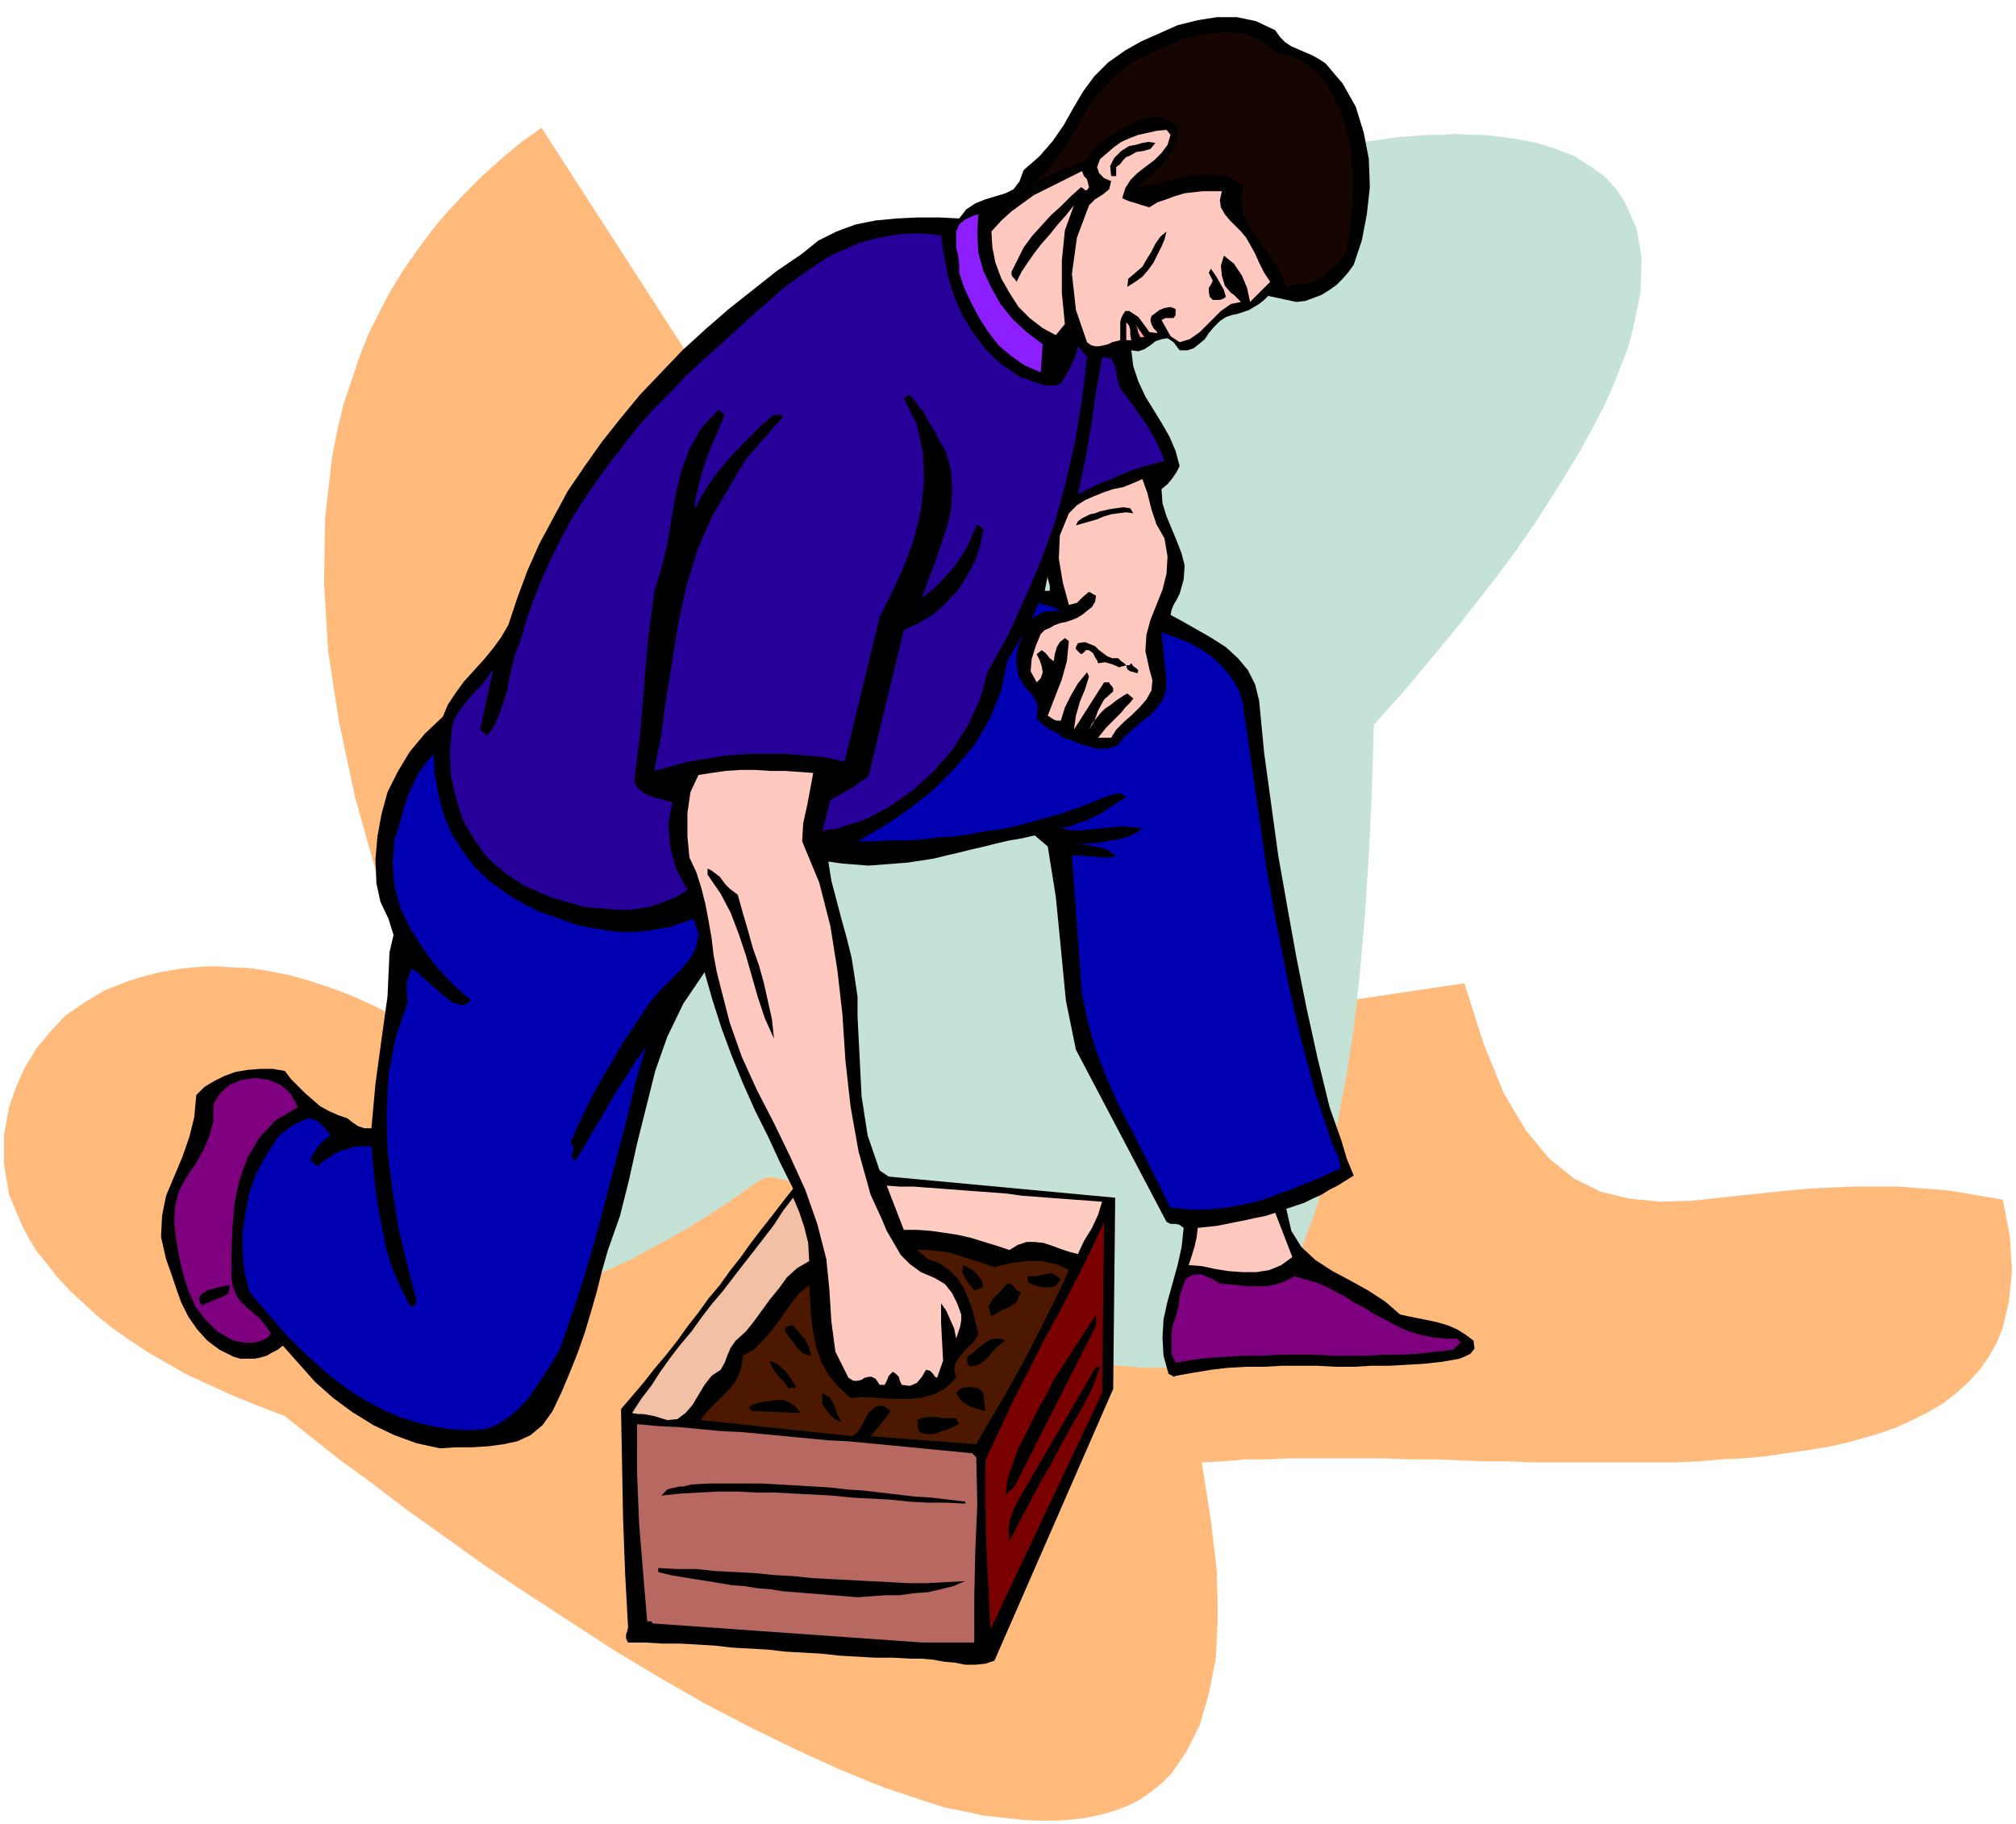 <svg xmlns="http://www.w3.org/2000/svg" fill-rule="evenodd" height="1.812in" preserveAspectRatio="none" stroke-linecap="round" viewBox="0 0 2003 1812" width="2.003in"><style>.pen1{stroke:none}.brush3{fill:#c4e2d6}.brush4{fill:#000}.brush6{fill:#ffc9bf}.brush8{fill:#260099}.brush11{fill:#0000b2}.brush12{fill:#7f007f}</style><path class="pen1" style="fill:#ffba7c" d="m439 1038-22-14-23-13-21-11-22-10-21-8-21-7-21-6-20-4-19-3-19-1-19-1-18 1-17 2-17 3-16 4-16 5-23 9-20 12-19 13-15 16-14 17-11 18-9 20-7 20-5 28v29l5 30 13 31 7 13 8 13 10 12 10 13 12 13 13 12 14 13 15 12 17 12 18 12 19 11 21 12 22 10 24 11 25 10 26 10 25 20 29 23 33 24 34 26 38 27 39 28 42 28 43 28 43 28 45 27 45 26 46 24 45 22 44 20 44 18 42 14 19 6 20 4 19 4 18 2 18 2 18 1h17l16-1 15-2 14-3 14-4 13-5 12-6 11-8 10-8 10-10 15-22 13-26 9-31 7-35 2-41-1-46-6-51-9-57 21-1 22-2h22l23-1h94l24 1h25l24 1 25 1h24l25 1h142l23-1 22-2 22-1 22-2 20-3 21-3 19-3 19-4 18-5 17-5 17-6 15-7 16-8 15-9 13-10 12-11 11-12 9-13 8-14 6-15 6-26 3-30-2-34-7-37-53-9-50-4h-47l-44 2-40 4-38 4-36 4-33 1-30-3-29-7-26-13-25-20-23-28-22-37-20-49-19-60-336 50-581-900-21 15-19 16-19 17-17 17-17 18-16 19-14 19-14 20-13 21-11 21-11 22-9 23-8 24-8 24-6 25-5 26-7 61-1 64 4 68 11 71 16 75 22 78 29 82 35 85z"/><path class="pen1 brush3" d="m582 720-34 38-31 38-28 40-25 40-23 39-19 40-16 38-13 38-10 37-6 34-3 33v31l3 28 7 25 11 22 14 18 8 8 9 7 10 6 12 4 12 4 13 2h30l11-1 12-2 13-3 13-3 14-4 14-5 15-6 15-7 16-7 16-9 17-9 18-10 18-11 19-12 19-13 20-14 8-4h9l12 3 13 7 14 10 15 12 17 13 17 15 18 16 19 16 19 15 19 15 19 14 19 12 19 9 18 7 11 3 12 4 12 3 11 3 12 2 11 3 12 2 12 2 11 1 12 1 11 1h23l12-1 11-2 11-2 20-7 19-12 18-17 16-22 16-27 13-31 13-35 11-39 10-44 9-47 8-50 6-55 5-57 4-61 3-63 2-67 28-31 26-31 24-29 23-29 21-27 20-27 18-26 16-25 15-24 14-23 12-22 11-21 9-20 8-20 7-18 5-18 8-39 1-34-5-29-11-25-9-14-12-13-14-10-16-10-18-7-19-6-21-4-22-3-12-1h-13l-13-1-13 1h-14l-14 1-14 1-14 2-15 2-15 2-16 3-15 3-16 3-16 3-17 4-16 4-29 8-30 9-29 10-30 11-30 12-31 13-29 13-30 14-30 15-29 15-29 16-28 17-27 17-27 17-26 19-25 18-25 19-23 20-22 20-20 20-20 20-18 21-16 21-15 21-13 21-12 22-9 21-8 22-5 21-4 22-1 21 1 22z"/><path class="pen1 brush4" d="m1317 63 17 20 13 23 8 26 5 26 1 28-3 27-5 26-8 24-5 7-6 7-6 6-7 5-8 5-8 3-8 3-9 1-28-6-4 4-5 4-5 3-5 3-6 2-6 2-5 1-6 2-6 4-6 6-5 6-4 6-6 5-5 4-6 2h-8l-6-8-6-4-6 1-6 2-5 4-6 4-6 2-7-1 2 16 5 15 7 15 8 13 8 13 8 14 6 14 4 15-3 6-4 6-5 6-6 5 1 14 4 13 5 12 5 12 5 13 3 12-1 14-4 14-3 6-3 5-2 5-1 5 13 7 14 8 14 8 14 9 12 11 10 12 7 14 4 16 5 52 7 51 7 51 9 51 9 50 10 50 11 50 12 49 6 17 6 17 5 17 7 17-8 5-8 5-8 4-8 5-9 4-8 4-9 3-9 3 5 22 10 16 14 13 17 11 17 9 18 10 17 11 15 13 9 2 10 2 10 2 9 2 10 3 9 4 8 5 8 6 1 8-4 5-6 3-5 2-17 3-18 2-17 1-18 1h-18l-17 1h-18l-18-1h-36l-17 1h-18l-18 1-17 2-18 3-17 3-2 1-1-1-2-1-2-1-5-18-1-18 1-18 4-18 5-18 5-18 4-18 2-19-4-3-4-1h-5l-4-2-90-171-10-49-5-52-5-51-8-50-13-11-13 3-12 2-13 3-12 3-13 3-12 3-13 3-12 3-13 2-13 2-13 1-13 1-13 1-13-1-13-1-14-2 3 19 5 19 5 19 5 18 5 20 3 19 3 20v20l2 39 2 40 6 39 12 35 9 6 225 21-2 190-118 270-9 3-10 1h-10l-10-2-11-1-11-2-11-1h-11l-18-1h-18l-17-1-18-1-18-2-18-1-18-1-17-2-18-1-18-1-17-2-17-1-18-1h-17l-17-1h-17l-2-4v-4l1-3 1-4-3-55-2-55-1-54-1-53 12-14 11-13 11-14 11-13 11-14 10-14 11-14 10-14 11-13 10-14 11-14 10-14 10-13 11-14 10-13 11-14-13-26-12-26-13-26-12-27-11-27-10-27-9-28-8-28-21 31-16 33-12 34-9 36-9 36-8 36-9 36-12 34-6 21-5 20-6 21-6 20-7 20-8 20-8 19-9 19-10 14-12 10-13 6-14 3-15 2-16 1h-16l-16 1-23-5-22-8-21-10-21-13-19-14-18-16-16-18-16-18-5 4-6 3-5 3-7 2-6 1h-13l-7-2-14-7-12-9-10-11-9-13-7-14-5-14-5-15-5-14-5-22 1-21 4-20 8-19 8-19 7-20 5-20 2-22 8-8 10-6 10-5 11-4 12-2 12-1h13l12 2 6 8 7 7 7 7 8 7 7 6 9 5 9 4 9 3 5 4 6 4 6 2h7l4-44 6-44 6-43 2-44 4-17-5-16-8-17-4-18-1-24 2-23 4-22 6-22 10-20 12-20 15-18 18-17 5-12 8-12 8-11 10-11 10-11 9-11 8-11 7-12 9-27 10-27 12-27 14-26 14-26 17-25 17-24 19-24 19-23 21-22 21-22 23-21 23-20 24-19 24-19 25-17 16-13 18-9 19-7 20-4 21-2 21-1h21l20 1 7-9 9-6 10-4 10-3 10-3 8-4 6-8 4-11 16-14 13-15 11-16 9-16 10-17 11-15 14-14 17-12 16-9 18-8 18-8 20-5 19-3h20l19 4 19 9 5 7 5 5 6 4 7 3 7 3 7 3 7 4 6 4z"/><path class="pen1" style="fill:#160500" d="m1269 53 12 2 12 5 10 7 8 8 8 10 6 11 6 11 4 11 7 30 2 32-1 33-4 32-2 5-3 6-4 5-4 4-5 4-5 4-5 4-5 3-7 2h-7l-8 1-6 2-5-13-7-12-9-12-8-11-8-12-6-13-2-13 2-15-12-7-12-3-13-1-14 1-14 3-13 4-14 3-13 2 7-6 7-6 7-7 7-7 5-8 4-8 3-8v-9l-3-3-4-3-4-2-4-2-4-1h-9l-5 2-8 3-8 4-8 4-8 5-8 5-7 6-6 7-6 8-7 2-6 3-7 2-6 3-7 3-6 3-6 3-6 3 14-13 11-14 10-15 10-17 9-16 11-15 13-14 15-13 17-9 19-9 19-8 21-5 20-2 19 1 18 7 16 13z"/><path class="pen1 brush6" d="m1163 134-3 10-6 8-7 7-8 6-9 7-7 7-5 8-3 10 7 3 7 2 6 2 7 2 8-5 9-3 8-3 10-3 9-1 9-1h19l-2 9 1 7 4 7 5 6 5 5 6 6 5 6 4 7 5 9 4 9 5 10 6 9-20 20-3-14-5-12-8-12-10-8-3 10 1 10 3 10 6 7 3 2 2 2 2 2 3 3-10 2-10 7-10 10-11 11-10 7-10 3-9-6-9-16 4-2h8l2-3v-6l-5-2-6 1-5 2-4 3-4 3-1 4 1 4 2 4 1 1 1 1 1 1 1 2-8-1-5-7-6-8-9-6h-4l-2 3-2 4-1 4v18l-4 1-4 1-4 2-4 1-5 1h-4l-4-1-4-3-11-32-4-36 5-36 12-32 6-6 8-5 6-5 2-8-7-3-5-5-2-6 3-8 7-6 7-6 7-5 9-4 8-3 9-2 9-2 10-1 4 5z"/><path class="pen1 brush4" d="m1148 142-5 6-7 2-7 1-7 4-3 1-3 3-3 4-4 3v9h-5l-1-10 4-8 7-7 8-5 6-1 7-2 6-1 7 1z"/><path class="pen1 brush6" d="m1082 186-2 3h-2l-2-2-2-1-10 9-10 10-10 9-10 11-9 10-8 11-6 12-6 12v3l1 2 2 2 2 3 5-10 6-9 7-10 7-9 8-9 8-10 8-9 8-10-9 25-3 30v32l3 31-9 11-13-7-13-10-11-11-9-14-8-14-6-16-3-15-1-16 10-11 10-9 11-8 11-8 12-6 12-6 12-6 12-6 2 5 3 3 1 4 1 4z"/><path class="pen1" style="fill:#8c1eff" d="m1036 342-2 28-16-7-13-9-13-11-10-13-9-14-8-15-7-15-5-15v-8l-1-9-2-8v-16l3-7 6-5 9-4 4-1-1 19 1 19 5 18 8 17 9 16 12 15 14 13 16 12z"/><path class="pen1 brush4" d="m1159 230-2 8-3 7-4 8-4 8-5 7-6 7-7 5-8 5 1-8 7-6 7-6 4-7 5-8 4-8 5-7 6-5z"/><path class="pen1 brush8" d="m935 234 3 21 4 20 6 20 8 18 11 18 13 17 15 14 19 13 5 1 4 2 5 2 5 1 5 2h10l6-2 5-8 5-9 4-9 3-11 9 11-5 42-7 42-9 40-11 40-14 39-16 37-17 37-20 36-7 26-12 26-15 24-19 22-22 20-23 16-25 13-26 8-4 1h-4l-4 1-3 1 8-31 5-3 4-2 5-3 5-3 4-2 5-4 5-3 5-4 35-145 15-7 15-9 12-11 12-13 9-14 8-15 5-15 3-16-2-2-1-1-2-1h-2l-4 10-5 11-6 10-6 9-8 9-8 9-8 7-9 7 6-17 7-18 6-18 6-18 4-18 1-18-1-19-5-19-5-8-4-8-4-7-5-8-4-8-5-6-5-7-5-5-5 4 13 26 6 28 1 29-3 28-7 29-10 27-12 26-12 24-35 144-11-3-12-2-12-1-12-1-12-1h-37l-12 1-12 1-12 2-12 2-12 2-11 3-11 3-11 3 7-36 5-37 6-37 6-37 8-37 11-36 15-34 19-32 5-9 5-8 6-9 7-8 7-8 7-8 7-8 7-8-2-2h-2l-2 1-3-1-12 10-11 11-11 11-11 12-10 12-9 12-8 13-7 13 1-11 3-12 3-12 4-12 4-12 5-11 5-12 5-12-6-5-17 18-12 21-8 22-6 24-4 24-4 25-6 24-7 23-6 46-4 47-4 48-6 48 3 5 4 4 4 3 5 2 6 2 5 1 6 2 5 1-4 22 2 23 6 22 11 20-9 6-9 4-10 4-10 3-11 2-10 1h-11l-11-1-11-1-11-1-10-3-11-3-10-3-10-4-9-4-9-4-20-13-17-15-13-18-11-19-7-22-5-22-1-24 2-24 2-8 5-8 5-7 6-7 6-7 7-7 5-7 5-7-13 60 7 6 7-10 5-11 4-12 4-12 2-12 3-13 3-12 5-12 6-21 7-20 8-20 9-20 10-20 10-19 12-19 13-19 13-18 14-18 14-18 15-17 16-16 16-17 17-16 17-15 12-11 12-11 12-11 13-11 12-11 13-10 13-9 13-9 13-8 14-6 14-6 15-4 15-3 16-2h17l17 2z"/><path class="pen1 brush4" d="m1218 295-3 2-3 1h-7l-3-3-1-5v-4l2-3 2-4-2-4-2-4 2-4 5 7 4 7 4 7 2 7z"/><path class="pen1" style="fill:#ffbfbf" d="M1124 338h-5v-18l3 4 1 4v5l1 5z"/><path class="pen1" style="fill:#ff9e9e" d="M1137 335h-4l-2-4-1-5-2-4 9 13z"/><path class="pen1 brush8" d="m1113 386 6 8 7 9 6 9 6 8 6 10 5 9 4 9 4 10-11 3-12 3-11 4-10 4-11 5-11 4-10 5-10 5 7-33 6-34 5-35 6-34 9 1 4 8 2 12 3 10z"/><path class="pen1 brush6" d="m1157 535 3 18-1 17-4 16-6 15-6 15-4 15-1 16 4 18 3 11-1 10-5 9-6 7-8 8-8 7-8 8-5 8h-13l4-5 4-5 5-5 5-5 5-5 4-5 5-5 3-4-6-5-5 3-6 4-5 4-6 4-5 5-4 5-4 5-3 6 5-8 4-11 6-11 9-8v-3l-1-2-2-2-1-2h-5l-30 47 2-14 4-14 5-12 4-13-2-4-9 11-7 12-6 12-4 13h-4l-3-1-3-2-3-2 7-18 7-18 5-18 2-20-4-3-5 4-3 5-2 7-1 7-4-3-4-5-4-3-5 4 3 6 2 6 1 6-2 6-4 4-6-11 1-12 4-13 5-12 4-4 5-2 5-3 6-2 5-1 6-2 5-2 5-3 5-4 5-4 3-5 1-6-7-4-6 5-6 6-8 2-6-22-4-24 1-23 9-22 8-8 8-5 9-4 10-4 9-3 10-2 10-4 9-4 5 14 4 16 5 15 8 14z"/><path class="pen1 brush4" d="m1126 510-7-1-8 1-7 1-7 2-7 3-7 2-7 2-7 2 2-4 4-3 4-2 4-2 5-1 5-2 5-1 4-1 7-1 7-1 7 1 3 5z"/><path class="pen1 brush3" d="M1043 587h-5l3-15v3l1 3 1 4v5z"/><path class="pen1 brush11" d="M1054 607h-9l-8 1-6 3-6 4 7-16 5 2 6 1 5 2 6 3zm181 93 8 56 8 55 8 56 10 55 11 55 12 53 14 53 17 52 3 7 3 6 2 7 1 6-10 4-10 5-10 4-10 4-10 4-11 4-10 4-10 3-11 3-11 2-11 2-11 1-11 1h-11l-11-1-11-1-13-26-13-26-13-26-13-25-12-27-10-26-8-28-6-28-10-138h11l6 1h5l6 1h11l5-2-4-2-4-3-4-2-5-1-5-1-5-1-5-1h-6l7-1h8l9-1 9-2 8-1 9-3 7-3 7-5-10-1-10-1-10 1-10 1-11 1-10 1h-10l-10-2 9-2 8-3 9-3 8-4 8-4 7-5 8-5 8-5-6-4-6 1-6 2-6 2-14 6-14 5-14 5-15 4-14 4-15 4-15 3-15 2-16 3-15 2-16 1-15 2-16 1h-16l-17 1h-16l26-15 25-17 24-19 22-22 20-24 15-26 11-28 6-29 16-26-4 9-3 10v12l2 11 6 10 8 9 5 10-1 13 6 6 7 5 7 3 6 5 7 2 7 3 6 2 7 2 7 2h7l7-1 7-3 6-8 8-7 8-7 8-6 7-7 6-8 4-9 1-10-5-50 13 5 13 5 13 7 12 8 10 10 9 11 7 12 4 14z"/><path class="pen1 brush4" d="m1111 654 3 3 3 2 2 2h3l2-2 2 3 3 2 2 2-1 3-3-1-4-1-3-2-1-4-7 2-7-3-7-2-7 1-1-3-2-3-2-4-4-3h-3l-2 2-1 1-2 1-3-3-2-2v-2l2-4 7-1 5 2 5 2 4 4 4 3 4 3 5 2h6z"/><path class="pen1 brush11" d="m505 889 10 6 11 6 10 5 12 4 11 4 11 4 12 3 12 2 12 2 12 1h12l12-1 12-2 12-2 11-4 12-4 5 14-2 13-6 12-9 11-11 11-11 11-10 12-8 12-10 15-10 15-9 16-9 15-9 16-8 16-8 17-7 16 3 5-1 4-1 5 3 5 9-14 8-14 9-15 8-14 9-15 9-14 9-14 10-14-11 37-9 38-10 38-10 38-10 38-11 38-12 37-13 37-7 12-7 11-8 12-8 12-9 10-10 9-12 8-12 5-18 1-18-1-18-3-16-4-16-5-16-7-15-8-15-9-14-10-14-11-13-12-13-12-13-13-12-14-12-14-12-14-5-19-2-20v-20l3-21 4-20 7-19 10-18 11-17 3-3 4-3 4-3 4-3 4-2 4-2 5-2 4-1 6 2 5 4 5 5 4 6-6 5-6 6-4 6-4 7 7 7 6-5 6-4 6-4 7-3 7-2 7-2h15l2 21 2 21 3 21 4 20 4 20 6 19 8 18 9 18 3 1 2-1 1-2 1-2-9-35-9-37-6-38-5-39-1-38 2-38 7-37 12-35-1-9v-9l2-8 3-8 4 3 4 3 4 4 5 4 4 4 5 4 4 4 5 4 4 3 4 2 5 1 4 1 7-5-18-16-16-17-14-19-12-19-10-20-6-22-2-23 2-24 4-12 3-11 3-11 4-11 5-11 5-10 7-10 8-9 1 21 4 21 5 19 8 19 11 17 12 16 15 14 18 13z"/><path class="pen1 brush6" d="m808 768-3 16-3 16-4 18-1 18 17 41 11 43 7 44 5 44 3 46 5 45 8 45 12 43 5 11 6 13 5 12 7 12 7 12 9 9 11 8 14 6 10 6 7 9 5 10 4 11v6l-1 6-2 6-2 6-2-10-4-9-4-9-5-7v19l1 19 1 19-6 17-2-1-2-3-3-3-4-1-4 7-5 6-7 3-8-1-2-4-1-4-3-3-3-2-4 4-2 5-2 4h-5l-4-6-4-2h-3l-4 1-3 2-4 1h-4l-5-3-13-26-4-30-2-32-3-30-9-35-12-34-15-33-16-33-17-33-15-33-12-34-9-35-4-16-3-16-2-17-3-17-3-16-4-16-5-16-7-15-2-21v-23l3-21 8-17 13-2 14-2 15-1h14l15 1h15l14 1 14 1z"/><path class="pen1 brush4" d="m733 889 5 18 5 17 5 18 6 17 5 18 4 18 4 18 2 19-9-20-7-21-6-21-6-21-7-21-8-21-10-19-13-19v-6l4 2 4 3 4 3 3 4 3 4 4 4 4 3 4 3z"/><path class="pen1 brush12" d="m296 1100-22 13-16 17-12 20-8 22-5 23-2 24-1 25v24l1 9 3 8 4 7 6 6 7 6 7 6 6 7 5 8-3 4-4 2-5 2-5 1h-10l-5-1-5-1-16-9-12-12-10-13-7-16-5-16-4-17-3-18-2-17 1-16 4-15 7-13 9-13 8-14 6-14 4-15v-17l7-11 9-8 12-5 14-2 13 2 12 5 10 9 7 13z"/><path class="pen1" style="fill:#ffccc1" d="m1095 1194-4 13-6 13-8 13-6 13-8-2-9-3-8-3-9-3-9-1h-8l-9 3-8 5-12-4-13-4-13-4-13-3-13-2-14-2-13-1h-14l-17-44 13 1h14l13 1 14 1 13 1 13 1 14 1 13 1 13 1 14 2 13 1 13 1 14 1 13 1 14 1 13 1z"/><path class="pen1" style="fill:#f2c1a5" d="m804 1253-12 7-10 9-8 11-9 11-8 11-8 11-8 10-10 9-5 7-3 7-3 8-4 7-9 6-7 9-6 10-6 10-7 8-8 6-10 1-13-4-5-1-6-1h-5l-6-1 9-14 10-13 9-14 10-14 10-13 11-13 10-14 10-13 11-13 10-13 10-13 11-14 10-13 10-13 9-14 10-13 6 14 5 15 4 16 1 18z"/><path class="pen1 brush6" d="m1284 1249-11 8-12 5-13 2h-13l-14-1-13-2-14-3-13-1 3-9 3-10 2-9 1-9 10-1 9-1 10-2 10-2 10-2 9-2 10-2 9-3 17 44z"/><path class="pen1" style="fill:#7a0000" d="m984 1619-2-42-2-41-1-42v-43l14-30 14-30 15-29 15-30 16-29 15-29 15-30 14-30-2 170-111 235z"/><path class="pen1" style="fill:#4c1900" d="m988 1259 8-2 8-2 8-1 8-1h15l9 2 8 2 10 5-10 22-11 22-11 22-11 21-12 22-12 21-13 22-12 21-105-8 5-6 5-6 5-6 5-7-7-5h-6l-4 2-5 5-4 7-3 6-4 6-5 4-151-16 6-8 7-7 7-7 7-7 7-8 4-8 3-9 1-10 11-6 8-8 8-9 7-9 7-10 7-10 8-10 10-8 1 16 1 16 2 15 3 15 5 14 7 13 10 12 12 11 13-1 14 1 15 1h14l14-1 14-4 11-6 10-10-2-8 1-6 3-5 4-5 4-5 5-4 4-5 3-6-3-12-3-12-4-11-5-11-6-9-8-8-10-7-11-4-11-9h10l10 1 10 1 10 3 9 3 10 3 9 3 9 3z"/><path class="pen1 brush4" d="m977 1279-9 3-5-6-4-6-3-6 1-7 6 3 7 5 5 7 2 7zm77-8-3 4-3 3-4 1h-8l-4-1-5-1-4-2-2-2v-5h9l4-1 4-1 5-1 4 1 3 2 4 3z"/><path class="pen1 brush12" d="m1448 1330 3 4-7 7-17 2-17 2-17 1h-17l-18 1h-35l-17-1h-35l-17 1h-18l-17 1-17 1-17 2-17 3-4-9v-21l2-10 3-8 2-9 1-9 3-9 3-8 6-4 9-1 12 5 6 4 9 1 10 1 9 1h20l9-2 9-3 9-5 10 3 11 3 10 4 9 5 10 5 9 6 10 5 9 6 10 5 9 5 10 5 10 4 11 3 11 2 11 1h12z"/><path class="pen1 brush4" d="m1014 1284-4 10-8 5-9 4-8 5-3-10 5-8 7-7 7-8 4 1 3 3 2 3 4 2zm-786-7v4l-1 4-3 2-4 2-5 2-5 2-5 2-4 2-2-2-1-3v-3l2-3 6-4 8-2 7-2 7-1zm780 200-9 8 2-15 5-15 5-14 7-14 7-14 7-14 8-14 7-14 42-65v11l-81 160zm-202-130-8-2-6-6-6-8-6-8v-3l2-2 3-1h3l6 7 6 7 4 8 2 8zm193-15-4 3-4 3-4 4-4 5-4 4-5 4-5 2-5 1-2-2-1-2v-6l5-3 4-4 5-4 4-3 5-3 5-1h5l5 2zm-208 46-2 1h-3l-2 1-5-7-6-6-5-7-4-8 8 3 8 7 6 8 5 8zm294 2-10 19-11 19-10 18-10 19-11 19-10 19-10 19-10 19-1-9 1-11 4-11 5-10 77-132h4l-8 22zm-108 4 2 18-8-2-8-3-8-5-5-8 5-5 8-1 9 1 5 5zm-141 29-5-2-5-4-5-6-4-6v-11l8 5 4 8 3 8 4 8zm-41-9-48-2-3-4 6-3 7-2 8-1 7-1h7l6 3 6 4 4 6zm158 11-4 2-5 2-4 2-5 1-4 2-5 1h-5l-5-1-3-2-1-4v-4l-1-3 5-2 5-1h10l4 1h15l3 6z"/><path class="pen1" style="fill:#b76860" d="m966 1444 4 4 1 47-2 46-1 46v45h-52l-268-19v-1l-1-1h-4l-4-48-4-49-2-49v-50l21 2 21 1 21 2 21 2 21 1 21 2 21 2 21 2 21 2 20 1 21 2 21 2 21 2 20 2 21 2 20 2z"/><path class="pen1 brush4" d="M959 1492v2l-19-1h-19l-18-1-19-2-19-1-19-1-19-2-19-1-19-1-18-1h-19l-19-1h-19l-19 1-19 1-19 2 3-3 3-3 3-1 5-1 4-1h4l4-1 4-1 18-1h52l17 1 17 1 17 1 17 1 17 2 16 1 17 2 17 2 17 2 16 1 17 2 17 2zm0 79-12 5-12 3-13 3-14 1-14 2h-14l-14 1-14 1-12-1-13-1-12-1-13-1-12-1-13-1-12-2-13-1-12-2-13-1-12-2-12-2-13-2-12-2-12-2-12-3v-4l19 1h19l19 2 20 1 19 1 19 2 19 1 19 2 19 1 19 1 19 1 20 1 18 1h19l19-1 19-1z"/></svg>

